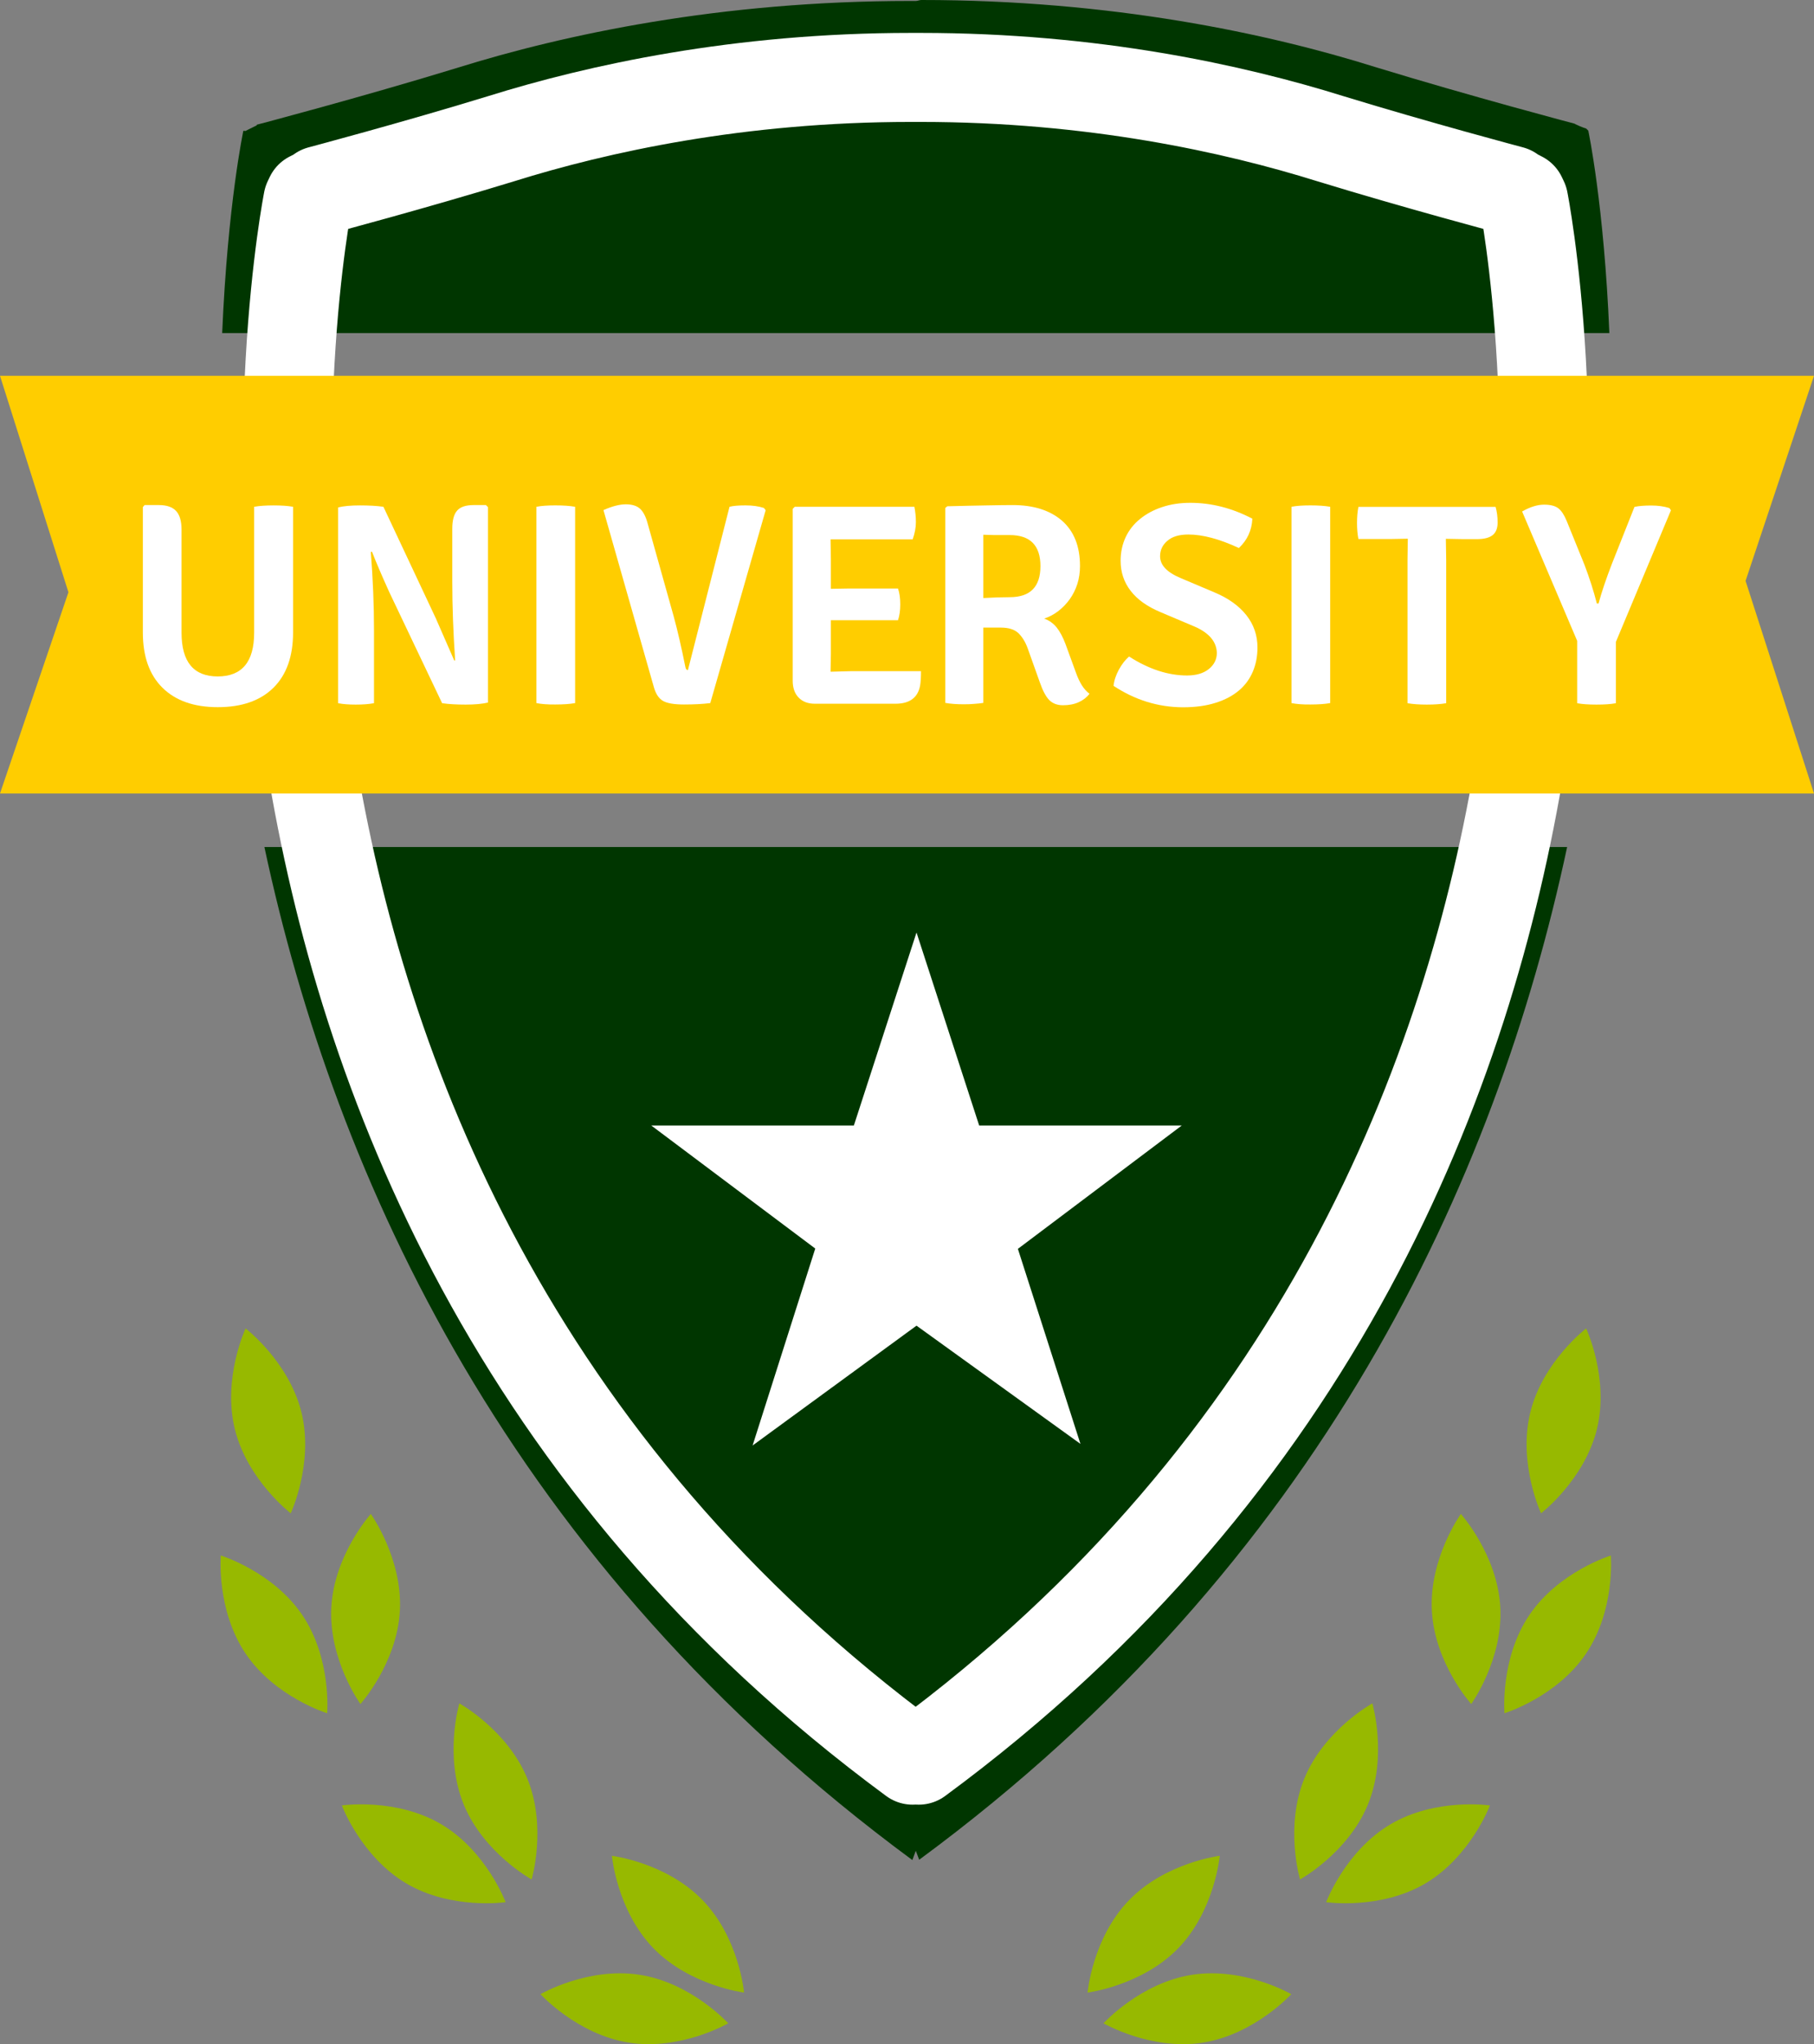 <svg xmlns="http://www.w3.org/2000/svg" width="87" height="98" viewBox="0 0 87 98" fill="none"><rect x="0" y="0" width="87" height="98" fill="#808080" stroke="none"/><g clip-path="url(#clip0_155_777)"><path d="M19.178 77.23C19.04 79.746 17.286 81.698 17.286 81.698C17.286 81.698 15.753 79.567 15.891 77.051C16.03 74.535 17.784 72.584 17.784 72.584C17.784 72.584 19.312 74.714 19.178 77.23Z" fill="#97B900"></path><path d="M11.779 79.279C13.189 81.369 15.691 82.139 15.691 82.139C15.691 82.139 15.912 79.525 14.502 77.436C13.092 75.346 10.589 74.576 10.589 74.576C10.589 74.576 10.369 77.189 11.779 79.279Z" fill="#97B900"></path><path d="M25.286 85.261C26.245 87.592 25.496 90.108 25.496 90.108C25.496 90.108 23.199 88.845 22.24 86.514C21.286 84.183 22.03 81.667 22.03 81.667C22.03 81.667 24.327 82.93 25.286 85.261Z" fill="#97B900"></path><path d="M19.486 90.298C21.655 91.577 24.25 91.197 24.25 91.197C24.25 91.197 23.327 88.737 21.158 87.459C18.989 86.18 16.394 86.56 16.394 86.56C16.394 86.56 17.317 89.014 19.486 90.298Z" fill="#97B900"></path><path d="M33.701 91.105C35.455 92.917 35.685 95.531 35.685 95.531C35.685 95.531 33.085 95.207 31.332 93.4C29.583 91.587 29.347 88.974 29.347 88.974C29.347 88.974 31.952 89.292 33.701 91.105Z" fill="#97B900"></path><path d="M30.173 97.933C32.66 98.319 34.926 97.004 34.926 97.004C34.926 97.004 33.162 95.063 30.675 94.678C28.188 94.293 25.922 95.608 25.922 95.608C25.922 95.608 27.68 97.543 30.173 97.933Z" fill="#97B900"></path><path d="M14.461 67.726C15.056 70.175 13.943 72.553 13.943 72.553C13.943 72.553 11.861 70.956 11.261 68.512C10.666 66.063 11.779 63.69 11.779 63.69C11.779 63.69 13.861 65.282 14.461 67.726Z" fill="#97B900"></path><path d="M68.673 77.23C68.806 79.746 70.56 81.698 70.56 81.698C70.56 81.698 72.093 79.567 71.955 77.051C71.816 74.535 70.063 72.584 70.063 72.584C70.063 72.584 68.534 74.714 68.673 77.23Z" fill="#97B900"></path><path d="M76.067 79.279C74.657 81.369 72.155 82.139 72.155 82.139C72.155 82.139 71.934 79.525 73.344 77.436C74.755 75.346 77.257 74.576 77.257 74.576C77.257 74.576 77.478 77.189 76.067 79.279Z" fill="#97B900"></path><path d="M62.56 85.261C61.602 87.592 62.35 90.108 62.35 90.108C62.35 90.108 64.647 88.845 65.606 86.514C66.56 84.183 65.817 81.667 65.817 81.667C65.817 81.667 63.519 82.93 62.56 85.261Z" fill="#97B900"></path><path d="M68.365 90.298C66.196 91.577 63.602 91.197 63.602 91.197C63.602 91.197 64.525 88.737 66.694 87.459C68.863 86.18 71.457 86.56 71.457 86.56C71.457 86.56 70.529 89.014 68.365 90.298Z" fill="#97B900"></path><path d="M54.146 91.105C52.392 92.917 52.161 95.531 52.161 95.531C52.161 95.531 54.761 95.207 56.515 93.4C58.263 91.587 58.499 88.974 58.499 88.974C58.499 88.974 55.899 89.292 54.146 91.105Z" fill="#97B900"></path><path d="M57.679 97.933C55.192 98.319 52.925 97.004 52.925 97.004C52.925 97.004 54.689 95.063 57.176 94.678C59.663 94.293 61.93 95.608 61.93 95.608C61.93 95.608 60.166 97.543 57.679 97.933Z" fill="#97B900"></path><path d="M73.391 67.726C72.796 70.175 73.909 72.553 73.909 72.553C73.909 72.553 75.99 70.956 76.59 68.512C77.185 66.063 76.072 63.69 76.072 63.69C76.072 63.69 73.985 65.282 73.391 67.726Z" fill="#97B900"></path><path d="M76.175 6.264L76.072 6.162C76.072 6.162 75.888 6.115 75.529 5.941L75.539 5.936C75.539 5.936 70.534 4.616 65.94 3.209C60.796 1.597 53.31 0 44.187 0C44.1 0 44.013 0.046 43.926 0.046C43.838 0.046 43.751 0.046 43.659 0.046C34.541 0.046 27.055 1.653 21.906 3.26C17.312 4.667 12.307 5.982 12.307 5.982L12.317 6.008C11.958 6.182 11.774 6.28 11.774 6.28L11.671 6.269C11.671 6.269 10.917 9.807 10.656 15.969H77.185C76.929 9.802 76.175 6.264 76.175 6.264Z" fill="#003600"></path><path d="M43.757 89.178L43.921 88.732L44.085 89.163C63.391 74.94 71.76 56.527 75.16 40.61H12.681C16.081 56.527 24.455 74.956 43.757 89.178Z" fill="#003600"></path><path d="M73.073 9.602L72.98 9.407C72.98 9.407 72.811 9.314 72.488 9.16L72.498 9.129C72.498 9.129 67.975 7.928 63.822 6.655C59.171 5.201 52.402 3.712 44.162 3.712C44.08 3.712 44.003 3.712 43.921 3.712C43.839 3.712 43.762 3.712 43.679 3.712C35.439 3.712 28.67 5.201 24.019 6.655C19.866 7.928 15.343 9.129 15.343 9.129L15.353 9.16C15.03 9.319 14.861 9.407 14.861 9.407L14.768 9.602C14.768 9.602 5.466 56.173 43.767 84.388L43.915 83.962L44.064 84.388C82.375 56.173 73.073 9.602 73.073 9.602Z" stroke="white" stroke-width="4.268" stroke-miterlimit="10" stroke-linecap="round" stroke-linejoin="round"></path><path d="M43.956 44.708L46.961 53.96H56.679L48.818 59.875L51.818 69.225L43.956 63.557L36.095 69.302L39.1 59.86L31.234 53.96H40.952L43.956 44.708Z" fill="white"></path><path d="M87 38.043H0L3.282 28.395L0 18.018H87L83.718 27.85L87 38.043Z" fill="#FFCD00"></path><path d="M14.056 24.297V30.32C14.056 31.465 13.743 32.354 13.112 32.975C12.481 33.596 11.594 33.904 10.445 33.904C9.307 33.904 8.425 33.596 7.794 32.975C7.164 32.354 6.851 31.471 6.851 30.32V24.313L6.933 24.215H7.625C7.994 24.215 8.266 24.308 8.446 24.498C8.62 24.688 8.707 24.985 8.707 25.401V30.336C8.707 31.733 9.287 32.431 10.44 32.431C11.604 32.431 12.189 31.733 12.189 30.336V24.297C12.445 24.251 12.758 24.231 13.117 24.231C13.486 24.231 13.799 24.251 14.056 24.297Z" fill="white"></path><path d="M23.306 24.215L23.404 24.313V33.684C23.116 33.75 22.763 33.781 22.332 33.781C21.901 33.781 21.527 33.761 21.204 33.714L18.666 28.38C18.301 27.573 18.024 26.926 17.84 26.449L17.784 26.464C17.886 27.758 17.937 29.011 17.937 30.213V33.714C17.681 33.761 17.389 33.781 17.061 33.781C16.732 33.781 16.455 33.761 16.214 33.714V24.328C16.481 24.262 16.83 24.231 17.26 24.231C17.691 24.231 18.071 24.251 18.389 24.297L20.896 29.632L21.788 31.671L21.829 31.655C21.737 30.326 21.691 29.062 21.691 27.881V25.36C21.691 24.945 21.768 24.652 21.927 24.477C22.081 24.303 22.342 24.215 22.711 24.215H23.306Z" fill="white"></path><path d="M25.727 33.709V24.297C25.957 24.251 26.26 24.23 26.634 24.23C27.009 24.23 27.326 24.251 27.583 24.297V33.709C27.321 33.755 27.009 33.776 26.634 33.776C26.26 33.781 25.957 33.755 25.727 33.709Z" fill="white"></path><path d="M32.993 32.128L34.988 24.297C35.162 24.251 35.418 24.23 35.757 24.23C36.095 24.23 36.388 24.272 36.639 24.354L36.721 24.462L34.065 33.709C33.701 33.755 33.275 33.776 32.803 33.776C32.331 33.776 31.993 33.719 31.793 33.601C31.593 33.488 31.444 33.257 31.352 32.918L28.942 24.456C29.357 24.272 29.711 24.179 30.014 24.179C30.316 24.179 30.547 24.251 30.701 24.395C30.855 24.539 30.973 24.77 31.06 25.093L32.306 29.535C32.501 30.243 32.685 31.055 32.87 31.974C32.89 32.076 32.931 32.128 32.993 32.128Z" fill="white"></path><path d="M39.849 31.352L39.834 32.205L40.798 32.179H44.172C44.172 32.472 44.156 32.698 44.131 32.857C44.028 33.442 43.633 33.74 42.946 33.74H39.08C38.752 33.74 38.49 33.642 38.3 33.442C38.111 33.247 38.018 32.975 38.018 32.636V24.395L38.116 24.297H43.854C43.9 24.528 43.926 24.775 43.926 25.037C43.926 25.299 43.874 25.571 43.772 25.858H39.834L39.849 26.808V28.23L40.741 28.215H43.069C43.141 28.426 43.177 28.677 43.177 28.975C43.177 29.268 43.141 29.519 43.069 29.735H39.849V31.352Z" fill="white"></path><path d="M51.797 27.137C51.797 27.44 51.756 27.727 51.669 28C51.581 28.272 51.458 28.513 51.305 28.729C51.151 28.944 50.966 29.134 50.761 29.294C50.556 29.453 50.325 29.576 50.079 29.658C50.315 29.74 50.515 29.884 50.679 30.084C50.838 30.285 50.976 30.546 51.099 30.87L51.607 32.261C51.689 32.492 51.782 32.688 51.884 32.852C51.987 33.016 52.11 33.155 52.253 33.263C52.13 33.427 51.961 33.56 51.74 33.663C51.515 33.766 51.264 33.812 50.981 33.812C50.71 33.812 50.489 33.73 50.325 33.566C50.161 33.401 50.012 33.119 49.874 32.724L49.289 31.085C49.171 30.762 49.017 30.521 48.833 30.346C48.648 30.177 48.371 30.089 48.002 30.089H47.161V33.699C47.033 33.72 46.889 33.735 46.736 33.745C46.582 33.761 46.407 33.766 46.228 33.766C45.889 33.766 45.587 33.745 45.336 33.699V24.354L45.433 24.272C46.177 24.251 46.807 24.241 47.325 24.231C47.843 24.221 48.259 24.215 48.571 24.215C49.561 24.215 50.351 24.462 50.93 24.96C51.51 25.468 51.797 26.192 51.797 27.137ZM47.161 25.638V28.672C47.638 28.646 48.059 28.631 48.428 28.631C49.412 28.631 49.9 28.133 49.9 27.142C49.9 26.151 49.407 25.653 48.428 25.653C48.146 25.653 47.9 25.653 47.694 25.653C47.484 25.648 47.305 25.643 47.161 25.638Z" fill="white"></path><path d="M53.407 32.883C53.433 32.626 53.52 32.364 53.663 32.102C53.807 31.84 53.971 31.63 54.151 31.476C55.094 32.081 56.022 32.385 56.93 32.385C57.371 32.385 57.719 32.282 57.976 32.076C58.232 31.871 58.361 31.609 58.361 31.296C58.34 30.762 57.991 30.346 57.299 30.043L55.673 29.355C55.032 29.088 54.55 28.749 54.227 28.328C53.904 27.912 53.745 27.43 53.745 26.885C53.745 26.474 53.828 26.095 53.986 25.756C54.145 25.417 54.376 25.124 54.674 24.883C54.971 24.641 55.325 24.446 55.735 24.313C56.145 24.174 56.596 24.107 57.089 24.107C58.099 24.107 59.089 24.359 60.063 24.867C60.037 25.427 59.822 25.894 59.417 26.274C58.489 25.843 57.684 25.627 56.996 25.627C56.556 25.627 56.217 25.725 55.986 25.93C55.75 26.131 55.638 26.377 55.638 26.67C55.638 27.091 55.961 27.435 56.617 27.712L58.243 28.4C58.904 28.677 59.412 29.037 59.771 29.488C60.13 29.94 60.309 30.459 60.309 31.044C60.309 31.46 60.237 31.84 60.089 32.194C59.94 32.549 59.719 32.852 59.422 33.103C59.125 33.355 58.75 33.555 58.304 33.694C57.858 33.838 57.335 33.91 56.73 33.91C55.55 33.904 54.443 33.566 53.407 32.883Z" fill="white"></path><path d="M61.94 33.709V24.297C62.171 24.251 62.473 24.23 62.848 24.23C63.222 24.23 63.54 24.251 63.796 24.297V33.709C63.54 33.755 63.222 33.776 62.848 33.776C62.473 33.781 62.171 33.755 61.94 33.709Z" fill="white"></path><path d="M69.36 26.849V33.715C69.093 33.761 68.786 33.781 68.432 33.781C68.078 33.781 67.77 33.761 67.504 33.715V26.849L67.519 25.828L66.678 25.843H65.15C65.104 25.612 65.083 25.355 65.083 25.073C65.083 24.791 65.104 24.534 65.15 24.303H71.729C71.796 24.534 71.826 24.78 71.826 25.052C71.826 25.325 71.749 25.525 71.591 25.653C71.432 25.782 71.18 25.848 70.832 25.848H70.186L69.344 25.833L69.36 26.849Z" fill="white"></path><path d="M77.308 27.029L78.39 24.303C78.6 24.256 78.872 24.236 79.195 24.236C79.518 24.236 79.811 24.277 80.067 24.359L80.139 24.467L77.498 30.777V33.715C77.257 33.761 76.949 33.781 76.57 33.781C76.19 33.781 75.883 33.761 75.642 33.715V30.726L73.001 24.523C73.385 24.303 73.739 24.195 74.052 24.195C74.365 24.195 74.596 24.256 74.744 24.375C74.893 24.493 75.021 24.693 75.134 24.965L75.995 27.086C76.231 27.712 76.431 28.328 76.585 28.934H76.667C76.811 28.395 77.026 27.763 77.308 27.029Z" fill="white"></path></g><defs><clipPath id="clip0_155_777"><rect width="87" height="98" fill="white"></rect></clipPath></defs></svg>